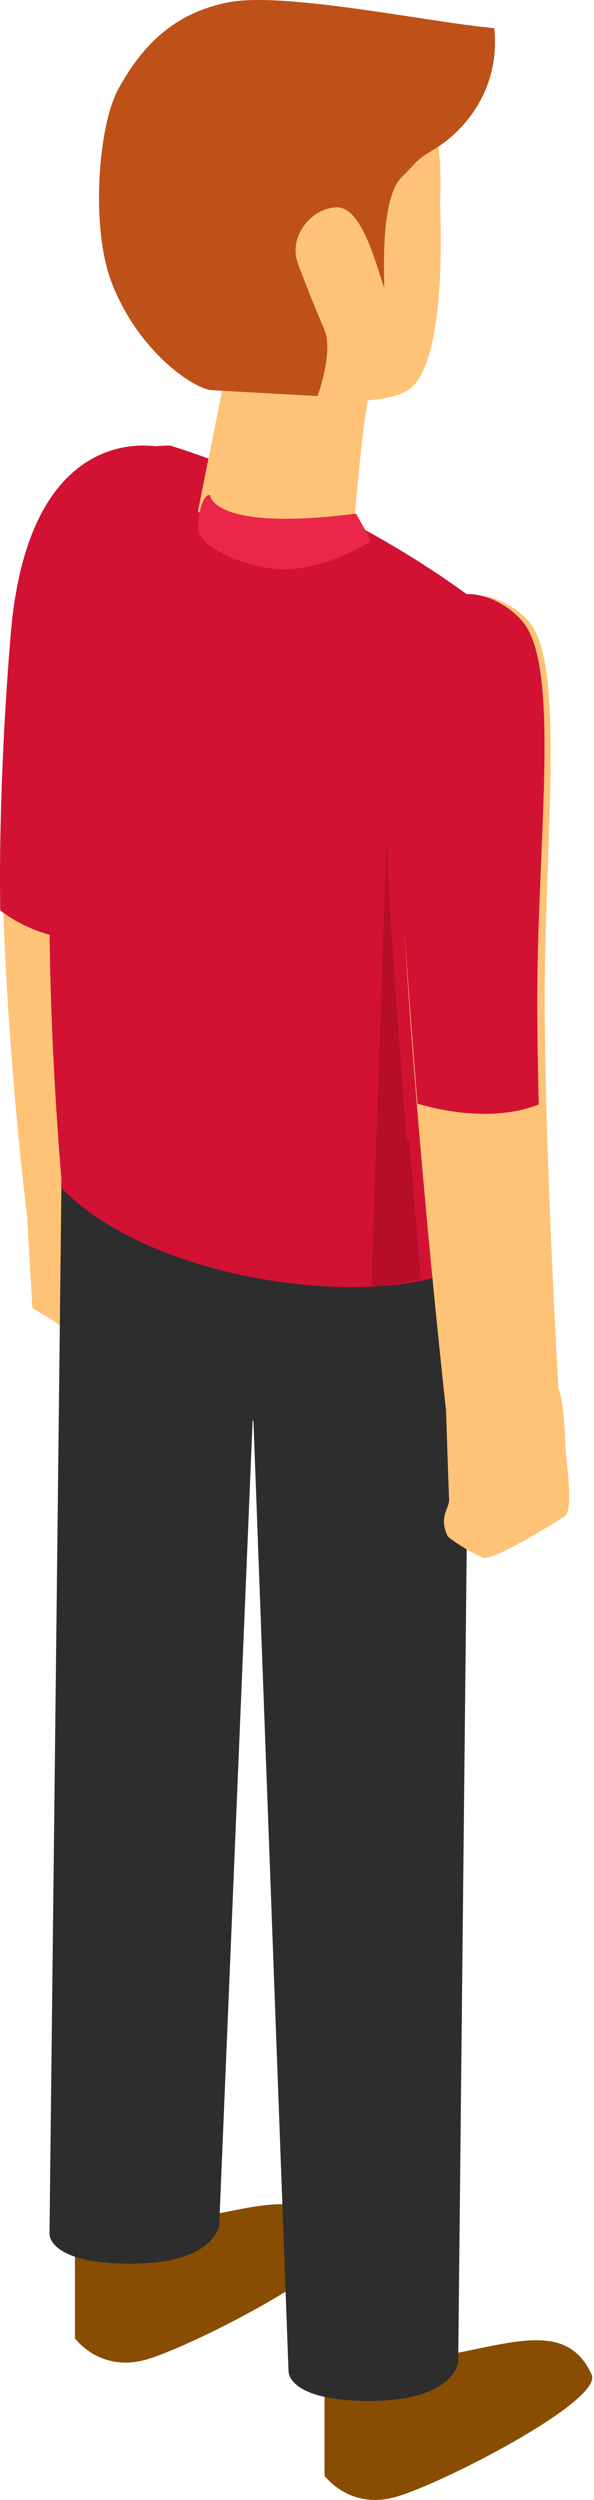 <?xml version="1.0" encoding="UTF-8"?>
<svg width="24px" height="101px" viewBox="0 0 24 101" version="1.1" xmlns="http://www.w3.org/2000/svg" xmlns:xlink="http://www.w3.org/1999/xlink">
    <!-- Generator: Sketch 52.6 (67491) - http://www.bohemiancoding.com/sketch -->
    <title>man1</title>
    <desc>Created with Sketch.</desc>
    <g id="Welcome" stroke="none" stroke-width="1" fill="none" fill-rule="evenodd">
        <g id="About" transform="translate(-1127, -2591)">
            <g id="man1" transform="translate(1127, 2591)">
                <g id="Group" transform="translate(3, 89)" fill="#884D01">
                    <path d="M10.112,6.704 L10.112,11.019 C10.112,11.019 11.108,12.405 12.975,11.882 C14.843,11.36 21.389,7.989 20.905,6.932 C19.729,4.361 16.881,6.104 13.263,6.384 C11.271,6.538 10.112,6.704 10.112,6.704 Z" id="Path"></path>
                    <path d="M0.028,1.155 L0.028,5.47 C0.028,5.47 1.024,6.856 2.892,6.333 C4.759,5.811 11.472,2.348 10.822,1.383 C9.177,-1.06 6.798,0.555 3.179,0.835 C1.188,0.989 0.028,1.155 0.028,1.155 Z" id="Path"></path>
                </g>
                <g id="Group" transform="translate(0, 18)" fill="#FEC377">
                    <path d="M1.095,31.153 L1.309,34.842 C1.309,34.842 2.659,35.661 2.809,35.798 C2.959,35.934 6.3,34.828 6.3,34.479 C6.3,34.13 5.558,31.977 5.558,31.659 C5.558,31.34 4.551,29.808 4.551,29.808 L1.095,31.153 Z" id="Path"></path>
                    <path d="M6.695,0.175 C5.448,0.023 1.209,-0.245 0.543,7.357 C0.254,10.651 -0.002,15.95 0.176,19.912 C0.454,26.092 1.095,31.153 1.095,31.153 C1.095,31.153 1.409,32.024 4.666,29.703 C4.666,29.703 5.49,18.422 5.941,13.785 C6.608,6.932 9.274,0.489 6.695,0.175 Z" id="Path"></path>
                </g>
                <path d="M6.852,18.148 C5.616,17.756 1.137,17.559 0.443,25.523 C0.186,28.47 -0.055,32.979 0.011,36.782 C1.556,37.974 3.813,38.334 5.58,37.671 C5.754,35.542 5.928,33.533 6.067,32.123 C6.761,25.086 9.538,18.999 6.852,18.148 Z" id="Path" fill="#D11232"></path>
                <path d="M2.503,46 L2,90.236 C2,90.236 1.9,91.454 5.289,91.454 C8.678,91.454 8.857,89.901 8.857,89.901 L10.207,57.389 L10.24,57.407 L11.657,95.782 C11.657,95.782 11.557,97 14.946,97 C18.335,97 18.513,95.446 18.513,95.446 L19,48.892 L2.503,46 Z" id="Path" fill="#2D2D2D"></path>
                <path d="M2.516,48.035 C2.516,48.035 1.908,41.489 2.012,35.291 C2.1,30.09 2.242,28.155 2.242,25.465 C2.242,19.413 4.878,17.963 6.87,18.001 C6.87,18.001 14.845,20.346 21,25.709 L19.905,50.303 C17.668,53.203 6.775,52.346 2.516,48.035 Z" id="Path" fill="#D11232"></path>
                <path d="M16.536,46.031 C16.499,46.02 16.461,46.01 16.424,45.999 C16.116,41.904 15.769,37.528 15.62,34 L15,52 C15.728,51.936 16.4,51.82 17,51.655 C16.851,49.962 16.69,48.04 16.536,46.031 Z" id="Path" fill="#B60E2A"></path>
                <g id="Group" transform="translate(4, 0)" fill="#FEC377">
                    <path d="M13.776,8.199 C13.776,8.199 14.135,14.574 12.549,15.716 C10.963,16.858 3.434,16.109 1.203,12.256 C-1.028,8.403 0.195,1.124 5.155,0.334 C10.948,-0.59 14.121,2.473 13.776,8.199 Z" id="Path"></path>
                    <path d="M5.315,14.066 L3.998,20.655 C3.998,20.655 6.2,22.987 10.299,21.317 C10.299,21.317 10.679,16.246 11.048,15.474 C11.418,14.701 5.315,14.066 5.315,14.066 Z" id="Path"></path>
                </g>
                <path d="M8.012,21.448 C7.947,21.118 8.149,19.912 8.487,20.005 C8.487,20.005 8.561,21.496 14.388,20.751 L15,21.859 C15,21.859 13.062,23.124 11.202,22.99 C9.88,22.895 8.15,22.147 8.012,21.448 Z" id="Path" fill="#EA2748"></path>
                <g id="Group" transform="translate(16, 24)" fill="#FEC377">
                    <path d="M2.022,32.984 C2.022,32.984 2.123,36.148 2.145,36.553 C2.168,36.96 1.719,37.237 2.076,38.042 C2.132,38.168 3.171,38.825 3.544,38.934 C3.948,39.053 6.449,37.502 6.818,37.256 C7.186,37.01 6.879,35.038 6.853,34.566 C6.845,34.422 6.783,32.102 6.473,32.002 C6.164,31.901 2.022,32.984 2.022,32.984 Z" id="Path"></path>
                    <path d="M5.457,1.219 C4.734,0.226 1.828,-1.417 0.479,2.733 C-0.869,6.882 2.022,32.985 2.022,32.985 C2.022,32.985 4.217,35.354 6.564,32.104 C6.564,32.104 6.009,22.611 6.009,16.357 C6.009,10.103 6.818,3.086 5.457,1.219 Z" id="Path"></path>
                </g>
                <path d="M21.19,25.209 C20.384,24.117 17.537,22.572 16.273,26.724 C15.606,28.916 16.3,37.226 16.864,44.586 C18.444,45.059 20.344,45.198 21.767,44.62 C21.73,43.135 21.707,41.674 21.707,40.357 C21.707,34.1 22.634,27.164 21.19,25.209 Z" id="Path" fill="#D11232"></path>
                <path d="M8.482,15.76 C7.579,15.564 5.515,14.035 4.509,11.412 C3.657,9.19 3.963,5.1 4.779,3.599 C5.869,1.594 7.243,0.494 9.204,0.098 C11.456,-0.356 17.331,0.901 19.97,1.137 C20.228,3.599 18.774,5.314 17.475,6.073 C16.791,6.474 16.816,6.587 16.247,7.137 C15.428,7.927 15.507,10.51 15.526,11.642 C15.157,10.564 14.605,8.341 13.592,8.377 C12.578,8.414 11.737,9.497 11.984,10.471 C12.055,10.748 12.623,12.191 13.113,13.334 C13.413,14.035 13.041,15.442 12.826,16 L8.482,15.76 Z" id="Path" fill="#BD5118"></path>
            </g>
        </g>
    </g>
</svg>